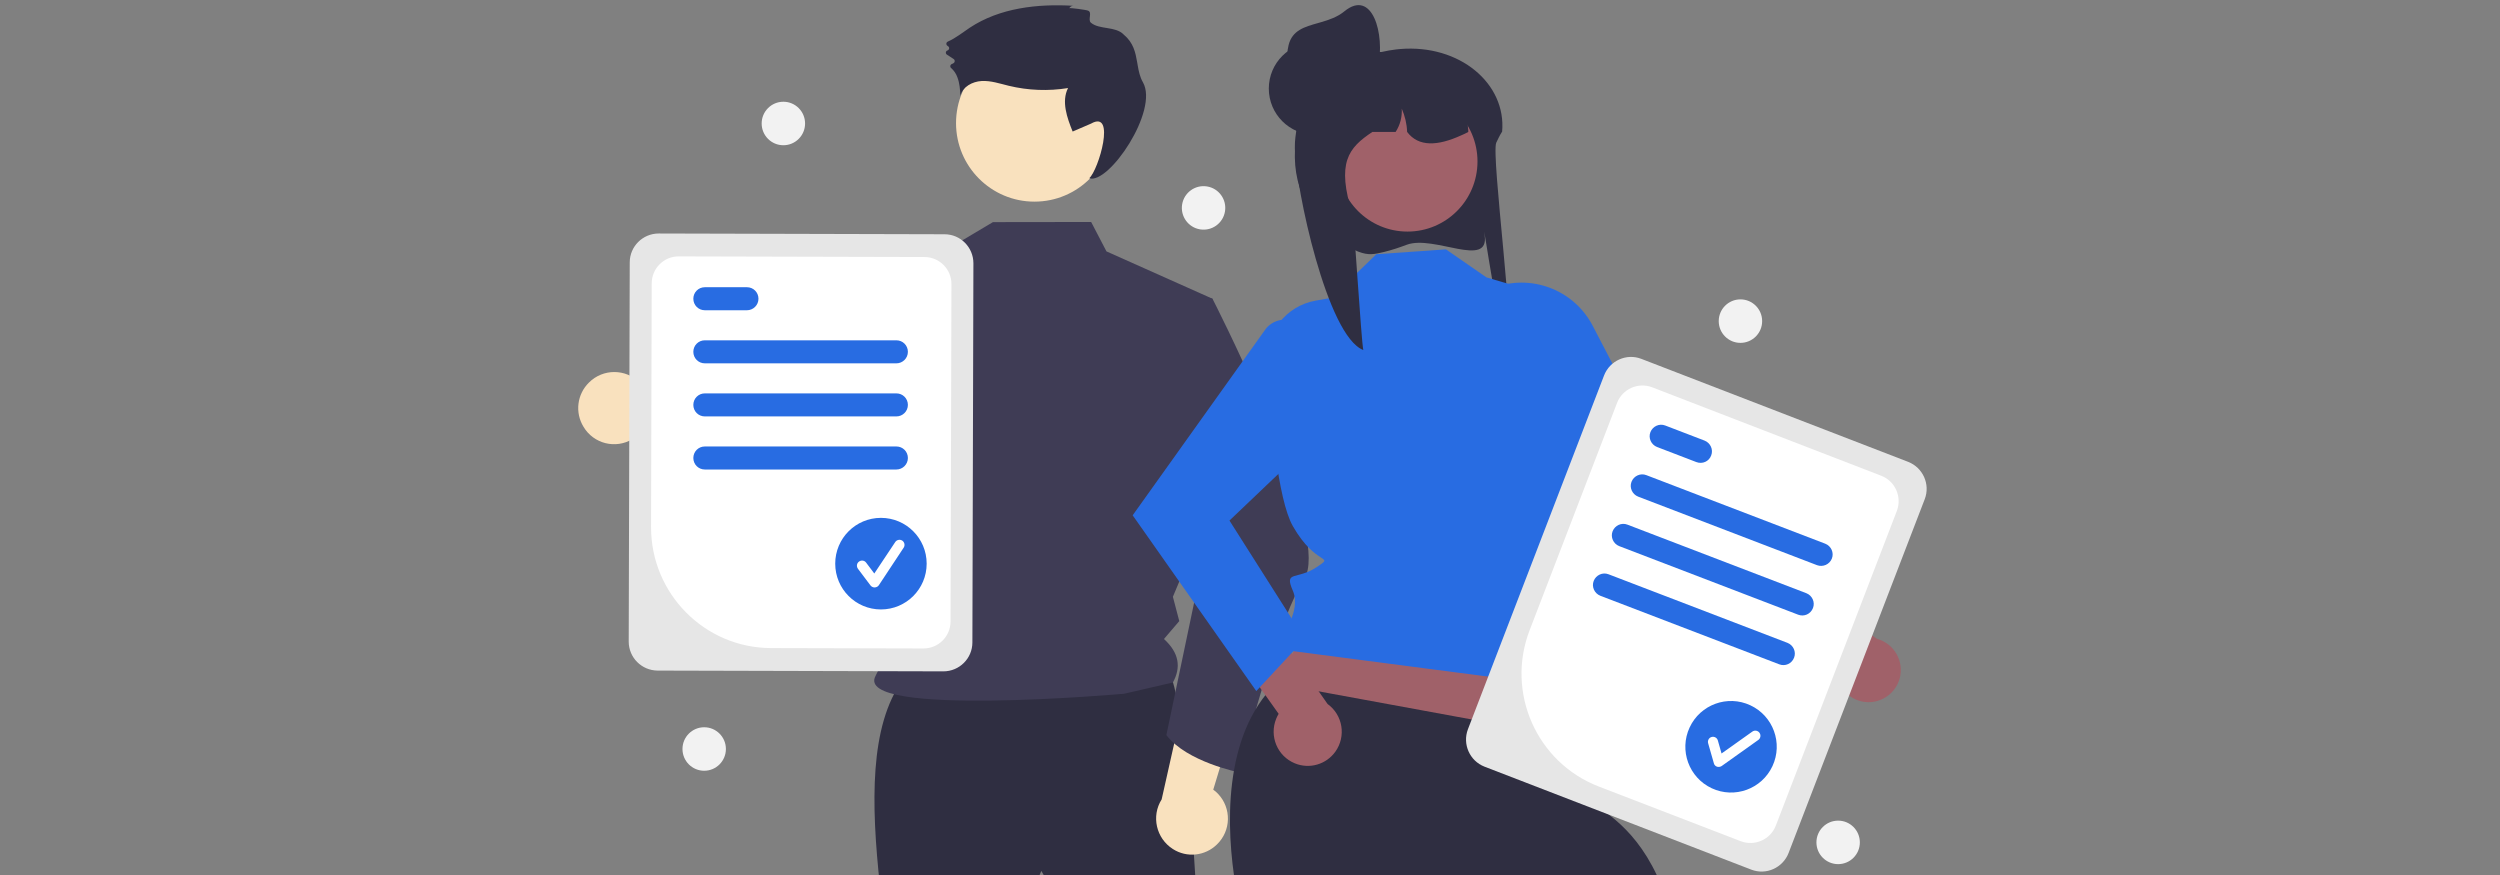 <?xml version="1.0" encoding="UTF-8" standalone="no"?>
<!DOCTYPE svg PUBLIC "-//W3C//DTD SVG 1.1//EN" "http://www.w3.org/Graphics/SVG/1.1/DTD/svg11.dtd">
<svg width="100%" height="100%" viewBox="0 0 200 70" version="1.1" xmlns="http://www.w3.org/2000/svg" xmlns:xlink="http://www.w3.org/1999/xlink" xml:space="preserve" xmlns:serif="http://www.serif.com/" style="fill-rule:evenodd;clip-rule:evenodd;stroke-linejoin:round;stroke-miterlimit:2;">
    <rect x="0" y="0" width="200" height="70" fill="#808080" stroke="none"/>
    <g transform="matrix(0.498,0,0,0.498,-62.995,-1227.16)">
        <g>
            <g transform="matrix(1,0,0,1,219,2465)">
                <g>
                    <g transform="matrix(1,0,0,1,0.383,0.026)">
                        <g transform="matrix(1,0,0,1,0,58.915)">
                            <g>
                                <clipPath id="_clip1">
                                    <path d="M1.73,1.685C3.987,-0.575 7.639,-0.555 9.895,1.706L26.595,9.74L27.252,20.344L9.547,10.172C9.28,10.398 9.013,10.603 8.726,10.768C5.997,12.412 2.469,11.528 0.848,8.795C-0.547,6.514 -0.198,3.576 1.73,1.685Z"/>
                                </clipPath>
                                <g clip-path="url(#_clip1)">
                                    <rect x="0" y="-0" width="27.252" height="20.344" style="fill:rgb(249,225,190);fill-rule:nonzero;"/>
                                </g>
                            </g>
                        </g>
                        <g transform="matrix(1,0,0,1,47.587,106.063)">
                            <g>
                                <clipPath id="_clip2">
                                    <path d="M4.49,2.375C4.49,2.375 43.388,-0.852 46.609,0.217C48.123,0.719 49.324,8.548 50.172,16.705L50.278,17.748C50.296,17.922 50.313,18.095 50.33,18.269L50.431,19.311C51.22,27.632 51.635,35.52 51.635,35.52L28.247,35.52L26.811,32.993L25.724,35.52L0.899,35.52C-0.578,22.04 -0.762,9.731 4.49,2.375Z"/>
                                </clipPath>
                                <g clip-path="url(#_clip2)">
                                    <rect x="-0" y="-0" width="51.635" height="35.52" style="fill:rgb(47,46,65);fill-rule:nonzero;"/>
                                </g>
                            </g>
                        </g>
                        <g transform="matrix(1,0,0,1,60.693,6.309)">
                            <g>
                                <clipPath id="_clip3">
                                    <path d="M12.597,0C19.554,0 25.194,5.649 25.194,12.617C25.194,19.585 19.554,25.234 12.597,25.234C5.64,25.234 0,19.585 0,12.617C0,5.649 5.64,0 12.597,0Z"/>
                                </clipPath>
                                <g clip-path="url(#_clip3)">
                                    <rect x="0" y="0" width="25.194" height="25.234" style="fill:rgb(249,225,190);fill-rule:nonzero;"/>
                                </g>
                            </g>
                        </g>
                        <g transform="matrix(1,0,0,1,40.085,34.811)">
                            <g>
                                <clipPath id="_clip4">
                                    <path d="M42.314,0L44.776,4.726L61.804,12.329L57.332,55.708L55.444,60.209L56.47,64.113L54.008,66.99C56.47,69.23 56.778,71.552 55.444,73.976L47.607,75.785C47.607,75.785 4.011,79.669 7.683,72.908C11.704,65.51 12.73,43.687 3.867,32.015C-3.662,22.111 2.123,9.268 2.123,9.268L19.972,3.925L26.537,0.021L42.314,0Z"/>
                                </clipPath>
                                <g clip-path="url(#_clip4)">
                                    <rect x="-0" y="0" width="61.804" height="76.895" style="fill:rgb(63,60,85);fill-rule:nonzero;"/>
                                </g>
                            </g>
                        </g>
                        <g transform="matrix(1,0,0,1,59.054,0)">
                            <g>
                                <clipPath id="_clip5">
                                    <path d="M3.854,3.597C8.675,0.412 14.748,-0.266 20.513,0.083C20.226,0.062 19.959,0.227 19.836,0.473C19.877,0.371 22.647,0.74 22.852,0.864C23.57,1.131 22.77,2.343 23.303,2.795C24.657,3.946 27.263,3.33 28.576,4.706C30.137,6.007 30.466,7.578 30.733,9.129L30.821,9.645C30.984,10.588 31.173,11.512 31.653,12.351C34.279,16.892 26.135,28.852 23.037,27.783C24.555,26.447 27.386,16.707 23.324,19.009L20.37,20.283C19.467,18.043 18.544,15.454 19.631,13.296C16.472,13.81 13.21,13.686 10.091,12.926C8.655,12.577 7.219,12.084 5.742,12.166C4.265,12.248 2.705,13.09 2.336,14.529C2.295,13.522 2.213,12.515 1.864,11.59C1.659,10.994 1.31,10.481 0.838,10.07C0.797,10.029 0.756,9.988 0.736,9.926C0.674,9.72 0.756,9.515 0.961,9.433C1.064,9.392 1.167,9.35 1.249,9.289C1.31,9.248 1.351,9.207 1.372,9.166C1.474,8.981 1.433,8.734 1.249,8.631L0.182,7.933C0.1,7.892 0.038,7.809 0.018,7.727C-0.044,7.522 0.059,7.316 0.264,7.254L0.33,7.227C0.376,7.204 0.421,7.172 0.449,7.131C0.592,6.967 0.551,6.72 0.387,6.597L0.243,6.494C0.182,6.453 0.141,6.412 0.12,6.35C0.018,6.145 0.12,5.919 0.305,5.837C1.577,5.282 2.685,4.378 3.854,3.597Z"/>
                                </clipPath>
                                <g clip-path="url(#_clip5)">
                                    <rect x="0" y="-0" width="32.167" height="27.85" style="fill:rgb(47,46,65);fill-rule:nonzero;"/>
                                </g>
                            </g>
                        </g>
                        <g transform="matrix(1,0,0,1,14.081,39.948)">
                            <g>
                                <clipPath id="_clip6">
                                    <path d="M43.473,0C41.155,10.275 35.246,34.255 29.235,39.269C28.845,39.639 28.394,39.906 27.902,40.05C6.77,45.208 0,32.056 0,32.056C0,32.056 5.662,29.282 5.806,23.898L17.233,27.453L27.184,5.014L28.64,3.637L43.473,0Z"/>
                                </clipPath>
                                <g clip-path="url(#_clip6)">
                                    <rect x="0" y="0" width="43.473" height="41.249" style="fill:rgb(63,60,85);fill-rule:nonzero;"/>
                                </g>
                            </g>
                        </g>
                        <g transform="matrix(1,0,0,1,92.835,106.445)">
                            <g>
                                <clipPath id="_clip7">
                                    <path d="M15.106,0L9.177,19.563C9.444,19.748 9.711,19.974 9.936,20.22C12.132,22.522 12.05,26.159 9.772,28.358C7.864,30.228 4.93,30.536 2.694,29.097C0.007,27.392 -0.814,23.816 0.889,21.124L4.951,3.021L15.106,0Z"/>
                                </clipPath>
                                <g clip-path="url(#_clip7)">
                                    <rect x="0" y="0" width="15.106" height="29.999" style="fill:rgb(249,225,190);fill-rule:nonzero;"/>
                                </g>
                            </g>
                        </g>
                        <g transform="matrix(1,0,0,1,94.298,46.051)">
                            <g>
                                <clipPath id="_clip8">
                                    <path d="M2.893,0L7.591,1.089C7.591,1.089 7.785,1.467 8.13,2.155L8.354,2.604C11.902,9.723 26.438,39.765 22.321,46.112C20.357,49.141 18.204,55.107 16.368,61.008L16.108,61.85C14.259,67.878 12.768,73.689 12.176,76.061L12.099,76.37C11.969,76.893 11.899,77.182 11.899,77.182C11.899,77.182 3.426,75.497 0.185,71.182L6.114,42.886L0,19.111L2.893,0Z"/>
                                </clipPath>
                                <g clip-path="url(#_clip8)">
                                    <rect x="0" y="0" width="23.049" height="77.182" style="fill:rgb(63,60,85);fill-rule:nonzero;"/>
                                </g>
                            </g>
                        </g>
                        <g transform="matrix(1,0,0,1,8.111,36.66)">
                            <g>
                                <clipPath id="_clip9">
                                    <path d="M4.821,0L50.736,0.123C53.301,0.123 55.373,2.219 55.373,4.788L55.209,65.695C55.209,68.264 53.116,70.339 50.551,70.339L4.637,70.216C2.072,70.195 0,68.12 0,65.551L0.164,4.644C0.164,2.075 2.257,0 4.821,0Z"/>
                                </clipPath>
                                <g clip-path="url(#_clip9)">
                                    <rect x="0" y="0" width="55.373" height="70.339" style="fill:rgb(230,230,230);fill-rule:nonzero;"/>
                                </g>
                            </g>
                        </g>
                        <g transform="matrix(1,0,0,1,11.701,40.338)">
                            <g>
                                <clipPath id="_clip10">
                                    <path d="M4.452,0L43.925,0.103C46.325,0.103 48.274,2.076 48.254,4.459L48.11,58.647C48.11,61.051 46.14,63.003 43.74,62.983L19.285,62.921C8.617,62.901 -0.02,54.188 0,43.482L0.103,4.336C0.103,1.932 2.072,-0.02 4.452,0Z"/>
                                </clipPath>
                                <g clip-path="url(#_clip10)">
                                    <rect x="-0" y="-0" width="48.254" height="62.983" style="fill:white;fill-rule:nonzero;"/>
                                </g>
                            </g>
                        </g>
                        <g transform="matrix(1,0,0,1,18.492,53.819)">
                            <g>
                                <clipPath id="_clip11">
                                    <path d="M32.62,0C33.646,0 34.467,0.822 34.467,1.849C34.467,2.877 33.626,3.699 32.62,3.699L1.846,3.699C0.821,3.699 0,2.877 0,1.849C0,0.822 0.821,0 1.846,0L32.62,0Z"/>
                                </clipPath>
                                <g clip-path="url(#_clip11)">
                                    <rect x="0" y="0" width="34.467" height="3.699" style="fill:rgb(40,108,226);fill-rule:nonzero;"/>
                                </g>
                            </g>
                        </g>
                        <g transform="matrix(1,0,0,1,18.492,45.291)">
                            <g>
                                <clipPath id="_clip12">
                                    <path d="M8.617,0C9.643,0 10.463,0.822 10.463,1.849C10.463,2.877 9.622,3.699 8.617,3.699L1.846,3.699C0.821,3.699 0,2.877 0,1.849C0,0.822 0.821,0 1.846,0L8.617,0Z"/>
                                </clipPath>
                                <g clip-path="url(#_clip12)">
                                    <rect x="0" y="0" width="10.463" height="3.699" style="fill:rgb(40,108,226);fill-rule:nonzero;"/>
                                </g>
                            </g>
                        </g>
                        <g transform="matrix(1,0,0,1,18.492,62.346)">
                            <g>
                                <clipPath id="_clip13">
                                    <path d="M32.62,0C33.646,0 34.467,0.822 34.467,1.849C34.467,2.877 33.626,3.699 32.62,3.699L1.846,3.699C0.821,3.699 0,2.877 0,1.849C0,0.822 0.821,0 1.846,0L32.62,0Z"/>
                                </clipPath>
                                <g clip-path="url(#_clip13)">
                                    <rect x="0" y="0" width="34.467" height="3.699" style="fill:rgb(40,108,226);fill-rule:nonzero;"/>
                                </g>
                            </g>
                        </g>
                        <g transform="matrix(1,0,0,1,18.492,70.874)">
                            <g>
                                <clipPath id="_clip14">
                                    <path d="M32.62,0C33.646,0 34.467,0.822 34.467,1.849C34.467,2.877 33.626,3.699 32.62,3.699L1.846,3.699C0.821,3.699 0,2.877 0,1.849C0,0.822 0.821,0 1.846,0L32.62,0Z"/>
                                </clipPath>
                                <g clip-path="url(#_clip14)">
                                    <rect x="0" y="0" width="34.467" height="3.699" style="fill:rgb(40,108,226);fill-rule:nonzero;"/>
                                </g>
                            </g>
                        </g>
                        <g transform="matrix(1,0,0,1,41.285,82.341)">
                            <g>
                                <clipPath id="_clip15">
                                    <path d="M7.345,0C11.401,0 14.689,3.294 14.689,7.357C14.689,11.419 11.401,14.713 7.345,14.713C3.288,14.713 0,11.419 0,7.357C0,3.294 3.288,0 7.345,0Z"/>
                                </clipPath>
                                <g clip-path="url(#_clip15)">
                                    <rect x="0" y="0" width="14.689" height="14.713" style="fill:rgb(40,108,226);fill-rule:nonzero;"/>
                                </g>
                            </g>
                        </g>
                        <g transform="matrix(1,0,0,1,44.773,85.864)">
                            <g>
                                <clipPath id="_clip16">
                                    <path d="M7.283,0.134C7.621,0.36 7.736,0.811 7.563,1.169L7.509,1.265L3.529,7.285C3.385,7.512 3.139,7.635 2.872,7.655L2.831,7.655C2.564,7.655 2.339,7.532 2.174,7.327L0.164,4.655C-0.103,4.285 -0.041,3.772 0.328,3.504C0.697,3.237 1.21,3.299 1.477,3.669L2.79,5.416L6.155,0.36C6.401,-0.009 6.914,-0.112 7.283,0.134Z"/>
                                </clipPath>
                                <g clip-path="url(#_clip16)">
                                    <rect x="-0" y="0" width="7.643" height="7.655" style="fill:white;fill-rule:nonzero;"/>
                                </g>
                            </g>
                        </g>
                        <g transform="matrix(1,0,0,1,29.468,15.495)">
                            <g>
                                <clipPath id="_clip17">
                                    <path d="M3.488,0C5.414,0 6.975,1.564 6.975,3.493C6.975,5.423 5.414,6.987 3.488,6.987C1.562,6.987 0,5.423 0,3.493C0,1.564 1.562,0 3.488,0Z"/>
                                </clipPath>
                                <g clip-path="url(#_clip17)">
                                    <rect x="0" y="0" width="6.975" height="6.987" style="fill:rgb(242,242,242);fill-rule:nonzero;"/>
                                </g>
                            </g>
                        </g>
                        <g transform="matrix(1,0,0,1,16.748,115.979)">
                            <g>
                                <clipPath id="_clip18">
                                    <path d="M3.488,0C5.414,0 6.975,1.564 6.975,3.493C6.975,5.423 5.414,6.987 3.488,6.987C1.562,6.987 0,5.423 0,3.493C0,1.564 1.562,0 3.488,0Z"/>
                                </clipPath>
                                <g clip-path="url(#_clip18)">
                                    <rect x="0" y="0" width="6.975" height="6.987" style="fill:rgb(242,242,242);fill-rule:nonzero;"/>
                                </g>
                            </g>
                        </g>
                        <g transform="matrix(0.16,-0.987,0.987,0.16,96.455,35.439)">
                            <g>
                                <clipPath id="_clip19">
                                    <path d="M3.494,0C5.423,-0 6.987,1.561 6.986,3.487C6.986,5.413 5.422,6.975 3.492,6.976C1.563,6.976 -0,5.415 0,3.489C0,1.562 1.565,0 3.494,0Z"/>
                                </clipPath>
                                <g clip-path="url(#_clip19)">
                                    <rect x="-0" y="-0" width="6.986" height="6.976" style="fill:rgb(242,242,242);fill-rule:nonzero;"/>
                                </g>
                            </g>
                        </g>
                        <g transform="matrix(1,0,0,1,183.214,47.243)">
                            <g>
                                <clipPath id="_clip20">
                                    <path d="M3.488,0C5.414,0 6.975,1.564 6.975,3.493C6.975,5.423 5.414,6.987 3.488,6.987C1.562,6.987 0,5.423 0,3.493C0,1.564 1.562,0 3.488,0Z"/>
                                </clipPath>
                                <g clip-path="url(#_clip20)">
                                    <rect x="0" y="0" width="6.975" height="6.987" style="fill:rgb(242,242,242);fill-rule:nonzero;"/>
                                </g>
                            </g>
                        </g>
                        <g transform="matrix(1,0,0,1,198.909,130.98)">
                            <g>
                                <clipPath id="_clip21">
                                    <path d="M3.488,0C5.414,0 6.975,1.564 6.975,3.493C6.975,5.423 5.414,6.987 3.488,6.987C1.562,6.987 0,5.423 0,3.493C0,1.564 1.562,0 3.488,0Z"/>
                                </clipPath>
                                <g clip-path="url(#_clip21)">
                                    <rect x="0" y="0" width="6.975" height="6.987" style="fill:rgb(242,242,242);fill-rule:nonzero;"/>
                                </g>
                            </g>
                        </g>
                    </g>
                    <g transform="matrix(1,0,0,1,89.45,0)">
                        <g transform="matrix(1,0,0,1,24.84,6.986)">
                            <g>
                                <clipPath id="_clip22">
                                    <path d="M34.512,13.343L34.492,13.364C34.287,13.692 34.102,14.001 33.958,14.309C33.815,14.597 33.671,14.864 33.568,15.11C32.707,17.083 36.831,47.701 35.353,48.153C34.672,48.369 32.308,33.459 31.751,30.089L31.713,29.861C31.615,29.277 31.6,29.23 31.702,29.967C32.502,35.392 23.577,29.885 19.187,31.508C17.997,31.96 16.807,32.351 15.576,32.659C13.955,33.05 13.052,33.235 11.473,32.639L11.309,32.577C5.256,30.008 1.297,24.09 1.215,17.515L1.215,17.165C1.215,16.61 1.235,16.076 1.297,15.521C1.358,14.782 1.481,14.042 1.646,13.323L1.625,13.323C0.353,12.028 -0.119,10.261 0.025,8.473C0.251,6.028 1.584,3.808 3.636,2.473C5.236,1.466 7.021,0.829 8.888,0.623C9.38,0.562 9.893,0.541 10.406,0.541L15.145,0.541C15.933,0.36 16.721,0.219 17.519,0.127L18.12,0.068C27.68,-0.733 35.21,5.617 34.512,13.343Z"/>
                                </clipPath>
                                <g clip-path="url(#_clip22)">
                                    <rect x="-0" y="-0" width="35.676" height="48.155" style="fill:rgb(47,46,65);fill-rule:nonzero;"/>
                                </g>
                            </g>
                        </g>
                        <g transform="matrix(1,0,0,1,20.701,89.805)">
                            <g>
                                <clipPath id="_clip23">
                                    <path d="M10.648,0L37.708,4.028L50.962,32.282L0,27.125L10.648,0Z"/>
                                </clipPath>
                                <g clip-path="url(#_clip23)">
                                    <rect x="0" y="0" width="50.962" height="32.282" style="fill:rgb(160,97,105);fill-rule:nonzero;"/>
                                </g>
                            </g>
                        </g>
                        <g transform="matrix(1,0,0,1,15.629,108.978)">
                            <g>
                                <clipPath id="_clip24">
                                    <path d="M7.39,0L53.715,8.507C53.715,8.507 61.142,14.076 59.152,16.069C57.162,18.063 56.854,17.754 58.167,19.069C59.48,20.385 65.512,22.933 69.369,32.632L0.928,32.632C-0.631,23.344 -1.206,8.343 7.39,0Z"/>
                                </clipPath>
                                <g clip-path="url(#_clip24)">
                                    <rect x="0" y="0" width="69.369" height="32.632" style="fill:rgb(47,46,65);fill-rule:nonzero;"/>
                                </g>
                            </g>
                        </g>
                        <g transform="matrix(1,0,0,1,21.588,39.234)">
                            <g>
                                <clipPath id="_clip25">
                                    <path d="M28.737,0L35.241,4.5L44.206,7.151L49.417,25.501C54.752,30.659 48.781,43.81 46.32,48.167C43.858,52.503 47.797,70.237 47.797,70.237L2.272,64.298L0.836,63.702L2.19,62.346C2.19,62.346 5.575,58.113 4.139,54.825C2.703,51.537 4.775,53.16 7.914,51.085C11.053,49.009 7.914,51.085 4.139,44.448C1.697,40.153 0.528,26.94 0.015,18.104C-0.252,13.316 3.072,9.083 7.791,8.24L10.314,7.788L17.556,0.781L28.737,0Z"/>
                                </clipPath>
                                <g clip-path="url(#_clip25)">
                                    <rect x="0" y="0" width="51.567" height="70.237" style="fill:rgb(40,108,226);fill-rule:nonzero;"/>
                                </g>
                            </g>
                        </g>
                        <g transform="matrix(1,0,0,1,91.809,84.422)">
                            <g>
                                <clipPath id="_clip26">
                                    <path d="M2.544,0L27.779,17.384C30.528,18.145 32.149,20.981 31.41,23.734C30.774,26.056 28.64,27.618 26.26,27.556C23.409,27.474 21.172,25.07 21.255,22.213C21.255,21.946 21.296,21.659 21.357,21.392L0,6.904L2.544,0Z"/>
                                </clipPath>
                                <g clip-path="url(#_clip26)">
                                    <rect x="0" y="0" width="31.588" height="27.558" style="fill:rgb(160,97,105);fill-rule:nonzero;"/>
                                </g>
                            </g>
                        </g>
                        <g transform="matrix(1,0,0,1,54.655,44.578)">
                            <g>
                                <clipPath id="_clip27">
                                    <path d="M3.098,0.903C9.232,-1.522 16.187,1.088 19.244,6.924L29.687,26.98L55.762,49.542L50.818,57.906L16.556,34.521L0,2.136L3.098,0.903Z"/>
                                </clipPath>
                                <g clip-path="url(#_clip27)">
                                    <rect x="0" y="0" width="55.762" height="57.906" style="fill:rgb(40,108,226);fill-rule:nonzero;"/>
                                </g>
                            </g>
                        </g>
                        <g transform="matrix(1,0,0,1,32.908,13.856)">
                            <g>
                                <clipPath id="_clip28">
                                    <path d="M11.243,0C17.452,0 22.486,5.042 22.486,11.261C22.486,17.48 17.452,22.522 11.243,22.522C5.034,22.522 0,17.48 0,11.261C0,5.042 5.034,0 11.243,0Z"/>
                                </clipPath>
                                <g clip-path="url(#_clip28)">
                                    <rect x="0" y="0" width="22.486" height="22.522" style="fill:rgb(160,97,105);fill-rule:nonzero;"/>
                                </g>
                            </g>
                        </g>
                        <g transform="matrix(1,0,0,1,24.831,9.397)">
                            <g>
                                <clipPath id="_clip29">
                                    <path d="M11.687,0C11.978,0 12.268,0.071 12.535,0.19L12.692,0.267C13.287,0.616 13.657,1.253 13.657,1.952L17.821,1.952C17.965,1.952 18.129,1.952 18.273,1.973C24.079,2.199 28.736,4.685 29.044,10.398C29.085,10.583 29.085,10.768 29.085,10.973C28.9,11.076 28.715,11.158 28.531,11.261C28.325,11.364 28.141,11.446 27.936,11.528C24.181,13.234 21.104,13.419 19.257,10.973C19.216,9.679 18.909,8.405 18.396,7.233C18.478,8.548 18.129,9.884 17.411,10.973L13.677,10.973C9.82,13.542 7.851,15.884 10.518,24.309C10.682,24.864 11.892,44.489 12.22,46.009C6.394,43.769 1.347,19.974 1.224,13.686L1.224,13.377C1.224,12.884 1.244,12.371 1.306,11.877C1.367,11.199 1.491,10.521 1.655,9.864L1.634,9.864C0.424,8.713 -0.151,7.048 0.034,5.404C1.019,4.13 2.229,3.041 3.604,2.199C4.855,1.582 6.168,1.089 7.522,0.719C7.563,0.719 7.584,0.699 7.625,0.699L8.876,0.39C9.738,0.205 10.62,0.082 11.502,0L11.687,0Z"/>
                                </clipPath>
                                <g clip-path="url(#_clip29)">
                                    <rect x="0" y="0" width="29.085" height="46.009" style="fill:rgb(47,46,65);fill-rule:nonzero;"/>
                                </g>
                            </g>
                        </g>
                        <g transform="matrix(1,0,0,1,21.87,5.986)">
                            <g>
                                <clipPath id="_clip30">
                                    <path d="M7.406,0C11.497,0 14.813,3.321 14.813,7.418C14.813,11.515 11.497,14.836 7.406,14.836C3.316,14.836 0,11.515 0,7.418C0,3.321 3.316,0 7.406,0Z"/>
                                </clipPath>
                                <g clip-path="url(#_clip30)">
                                    <rect x="0" y="0" width="14.813" height="14.836" style="fill:rgb(47,46,65);fill-rule:nonzero;"/>
                                </g>
                            </g>
                        </g>
                        <g transform="matrix(1,0,0,1,24.832,0)">
                            <g>
                                <clipPath id="_clip31">
                                    <path d="M14.6,9.973C13.759,13.98 9.615,16.384 5.635,15.398C1.675,14.411 -0.766,10.404 0.218,6.418C0.809,4.038 2.781,3.493 4.947,2.879L5.431,2.74C6.727,2.364 8.06,1.913 9.184,0.993C13.656,-2.665 15.728,4.568 14.6,9.973Z"/>
                                </clipPath>
                                <g clip-path="url(#_clip31)">
                                    <rect x="-0" y="-0" width="14.903" height="15.619" style="fill:rgb(47,46,65);fill-rule:nonzero;"/>
                                </g>
                            </g>
                        </g>
                        <g transform="matrix(1,0,0,1,7.591,85.614)">
                            <g>
                                <clipPath id="_clip32">
                                    <path d="M5.088,0L23.716,26.652C26.178,28.419 26.732,31.851 24.968,34.317C23.491,36.372 20.803,37.153 18.464,36.187C15.654,35.036 14.32,31.83 15.469,29.015C15.572,28.748 15.715,28.481 15.859,28.234L0,5.918L5.088,0Z"/>
                                </clipPath>
                                <g clip-path="url(#_clip32)">
                                    <rect x="0" y="0" width="25.999" height="36.598" style="fill:rgb(160,97,105);fill-rule:nonzero;"/>
                                </g>
                            </g>
                        </g>
                        <g transform="matrix(1,0,0,1,0,50.527)">
                            <g>
                                <clipPath id="_clip33">
                                    <path d="M21.419,1.428C22.65,-0.052 24.763,-0.442 26.425,0.544L26.7,0.711C32.159,4.106 34.279,11.081 31.615,16.963L15.551,32.272L27.635,51.3L19.859,59.664L0,31.429L21.419,1.428Z"/>
                                </clipPath>
                                <g clip-path="url(#_clip33)">
                                    <rect x="0" y="-0" width="32.761" height="59.664" style="fill:rgb(40,108,226);fill-rule:nonzero;"/>
                                </g>
                            </g>
                        </g>
                    </g>
                    <g transform="matrix(1,0,0,1,0,56.514)">
                        <g transform="matrix(1,0,0,1,143.002,0)">
                            <g>
                                <g>
                                    <clipPath id="_clip34">
                                        <path d="M28.163,0.311L71.02,16.853C73.4,17.777 74.611,20.469 73.687,22.853L51.817,79.691C50.894,82.075 48.207,83.288 45.827,82.363L2.969,65.821C0.589,64.896 -0.601,62.204 0.302,59.821L22.172,2.982C23.095,0.598 25.783,-0.614 28.163,0.311Z"/>
                                    </clipPath>
                                    <g clip-path="url(#_clip34)">
                                        <rect x="0" y="-0" width="73.998" height="82.674" style="fill:rgb(230,230,230);fill-rule:nonzero;"/>
                                    </g>
                                </g>
                            </g>
                            <g transform="matrix(1,0,0,1,8.914,4.591)">
                                <g>
                                    <clipPath id="_clip35">
                                        <path d="M20.971,0.282L57.798,14.502C60.034,15.365 61.142,17.892 60.301,20.132L40.851,70.703C39.99,72.943 37.466,74.053 35.23,73.21L12.396,64.415C2.425,60.552 -2.54,49.332 1.297,39.325L15.35,2.789C16.212,0.549 18.735,-0.561 20.971,0.282Z"/>
                                    </clipPath>
                                    <g clip-path="url(#_clip35)">
                                        <rect x="0" y="-0" width="60.582" height="73.492" style="fill:white;fill-rule:nonzero;"/>
                                    </g>
                                </g>
                            </g>
                            <g transform="matrix(1,0,0,1,26.46,18.866)">
                                <g>
                                    <clipPath id="_clip36">
                                        <path d="M2.503,0.123L31.246,11.138C32.19,11.507 32.682,12.576 32.313,13.521C31.943,14.466 30.877,14.939 29.933,14.59L1.19,3.576C0.246,3.206 -0.246,2.137 0.123,1.192C0.492,0.247 1.559,-0.247 2.503,0.123Z"/>
                                    </clipPath>
                                    <g clip-path="url(#_clip36)">
                                        <rect x="0" y="0" width="32.436" height="14.705" style="fill:rgb(40,108,226);fill-rule:nonzero;"/>
                                    </g>
                                </g>
                            </g>
                            <g transform="matrix(1,0,0,1,29.496,10.893)">
                                <g>
                                    <clipPath id="_clip37">
                                        <path d="M2.503,0.123L8.822,2.548C9.766,2.918 10.258,3.986 9.889,4.932C9.54,5.898 8.473,6.37 7.509,6L1.19,3.576C0.246,3.206 -0.246,2.137 0.123,1.192C0.492,0.247 1.559,-0.247 2.503,0.123Z"/>
                                    </clipPath>
                                    <g clip-path="url(#_clip37)">
                                        <rect x="0" y="0" width="10.012" height="6.126" style="fill:rgb(40,108,226);fill-rule:nonzero;"/>
                                    </g>
                                </g>
                            </g>
                            <g transform="matrix(1,0,0,1,23.423,26.819)">
                                <g>
                                    <clipPath id="_clip38">
                                        <path d="M2.503,0.123L31.246,11.138C32.19,11.507 32.682,12.576 32.313,13.521C31.943,14.487 30.877,14.96 29.933,14.59L1.19,3.576C0.246,3.206 -0.246,2.137 0.123,1.192C0.492,0.247 1.559,-0.247 2.503,0.123Z"/>
                                    </clipPath>
                                    <g clip-path="url(#_clip38)">
                                        <rect x="0" y="0" width="32.436" height="14.716" style="fill:rgb(40,108,226);fill-rule:nonzero;"/>
                                    </g>
                                </g>
                            </g>
                            <g transform="matrix(1,0,0,1,20.387,34.792)">
                                <g>
                                    <clipPath id="_clip39">
                                        <path d="M2.503,0.123L31.246,11.138C32.19,11.507 32.682,12.576 32.313,13.521C31.943,14.487 30.877,14.96 29.933,14.59L1.19,3.576C0.246,3.206 -0.246,2.137 0.123,1.192C0.492,0.247 1.559,-0.247 2.503,0.123Z"/>
                                    </clipPath>
                                    <g clip-path="url(#_clip39)">
                                        <rect x="0" y="0" width="32.436" height="14.716" style="fill:rgb(40,108,226);fill-rule:nonzero;"/>
                                    </g>
                                </g>
                            </g>
                            <g transform="matrix(0.422,-0.906,0.906,0.422,32.815,66.189)">
                                <g>
                                    <clipPath id="_clip40">
                                        <path d="M7.359,0C11.42,-0.002 14.711,3.285 14.708,7.342C14.706,11.399 11.411,14.69 7.35,14.693C3.288,14.695 -0.002,11.408 0,7.351C0.003,3.294 3.297,0.003 7.359,0Z"/>
                                    </clipPath>
                                    <g clip-path="url(#_clip40)">
                                        <rect x="-0" y="-0" width="14.708" height="14.693" style="fill:rgb(40,108,226);fill-rule:nonzero;"/>
                                    </g>
                                </g>
                            </g>
                            <g transform="matrix(1,0,0,1,38.861,60.034)">
                                <g>
                                    <clipPath id="_clip41">
                                        <path d="M8.279,0.342C8.524,0.681 8.475,1.141 8.181,1.421L8.094,1.493L2.206,5.685C2.013,5.808 1.789,5.856 1.561,5.815L1.447,5.787C1.201,5.705 1.016,5.5 0.955,5.253L0.032,2.027C-0.091,1.595 0.155,1.143 0.586,1.02C1.016,0.897 1.468,1.143 1.591,1.575L2.186,3.671L7.13,0.157C7.5,-0.11 8.012,-0.028 8.279,0.342Z"/>
                                    </clipPath>
                                    <g clip-path="url(#_clip41)">
                                        <rect x="0" y="0" width="8.436" height="5.829" style="fill:white;fill-rule:nonzero;"/>
                                    </g>
                                </g>
                            </g>
                        </g>
                        <g transform="matrix(1,0,0,1,-4.26326e-14,85.075)">
                            <g>
                                <clipPath id="_clip42">
                                    <path d="M212.956,0C213.12,0 213.243,0.082 213.243,0.205C213.243,0.329 213.12,0.411 212.956,0.411L0.287,0.411C0.123,0.411 0,0.329 0,0.205C0,0.082 0.123,0 0.287,0L212.956,0Z"/>
                                </clipPath>
                                <g clip-path="url(#_clip42)">
                                    <rect x="0" y="0" width="213.243" height="0.411" style="fill:rgb(204,204,204);fill-rule:nonzero;"/>
                                </g>
                            </g>
                        </g>
                    </g>
                </g>
            </g>
        </g>
    </g>
</svg>
